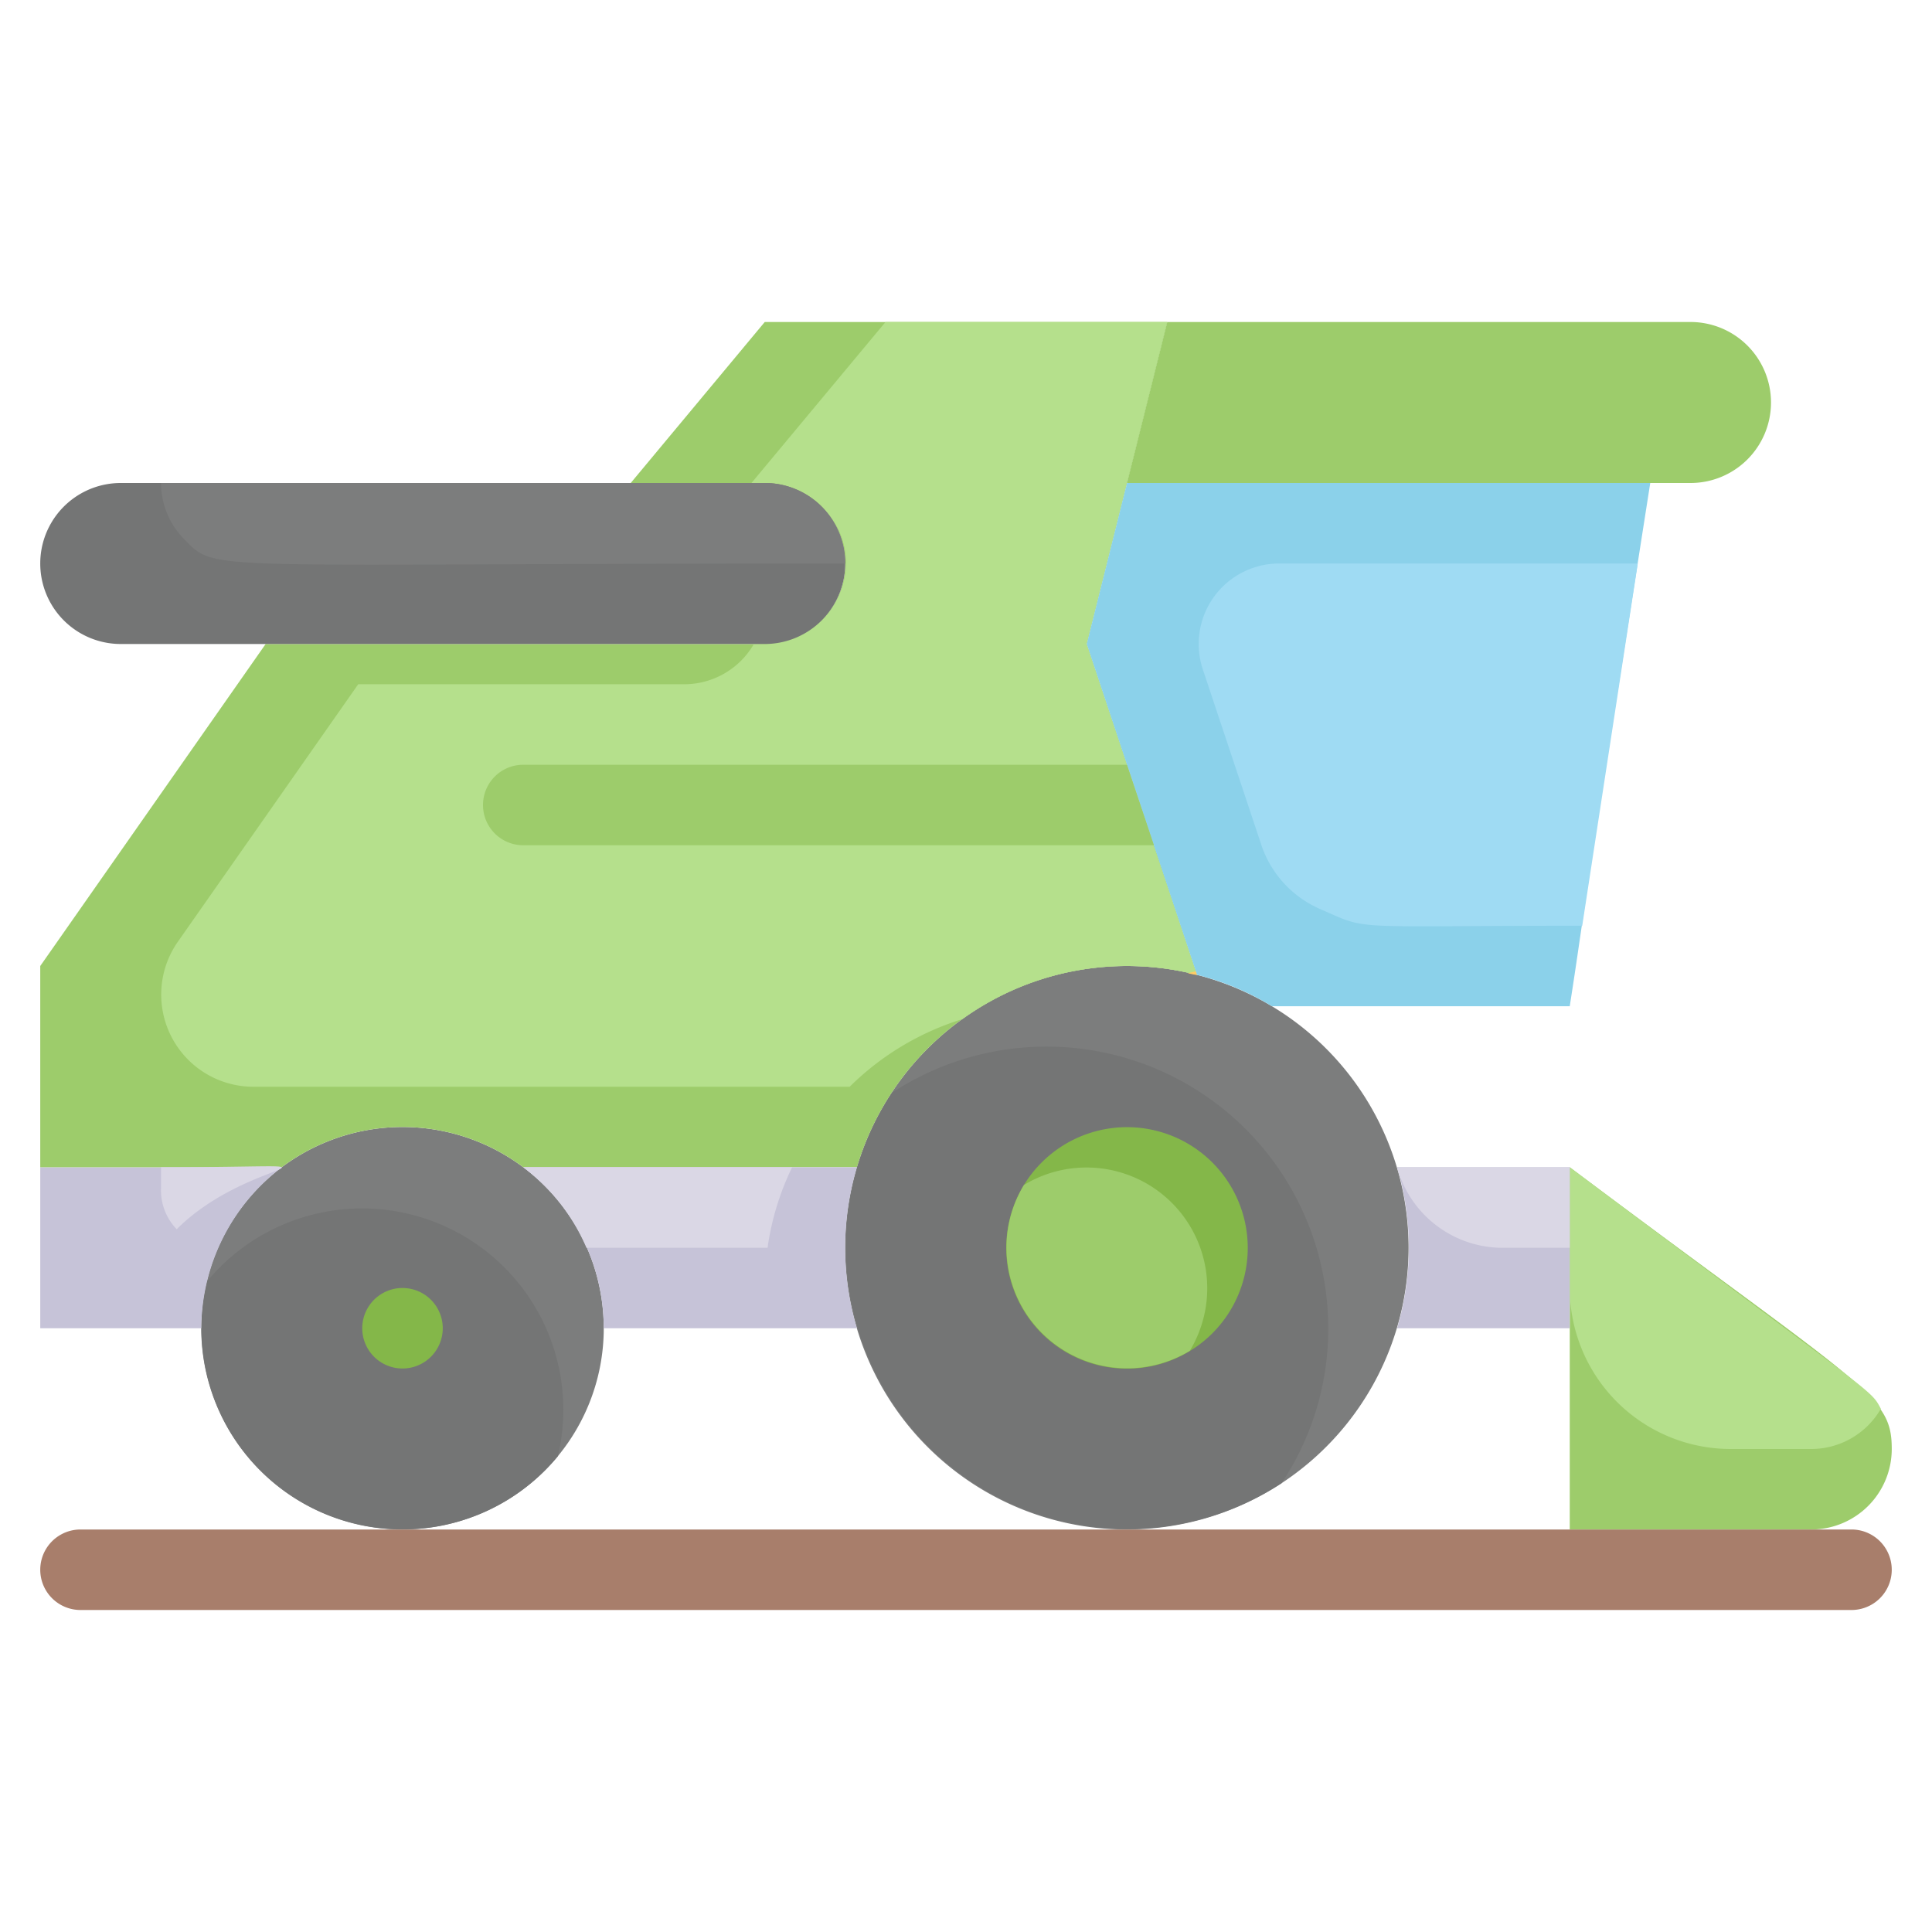 <svg xmlns="http://www.w3.org/2000/svg" viewBox="0 0 48 48"><defs><style>.cls-1{fill:#7c7d7d;}.cls-2{fill:#747575;}.cls-3{fill:#c6c3d8;}.cls-4{fill:#9dcc6b;}.cls-5{fill:#b5e08c;}.cls-6{fill:#fc6;}.cls-7{fill:#8bd1ea;}.cls-8{fill:#9fdbf3;}.cls-9{fill:#84b749;}.cls-10{fill:#a87e6b;}.cls-11{fill:#dad7e5;}</style></defs><title>Combine</title><g id="Combine"><path class="cls-1" d="M31.84,36.85A7,7,0,1,1,28,24,7,7,0,0,1,31.84,36.85Z"></path><path class="cls-2" d="M33,33a6.91,6.91,0,0,1-1.16,3.85,7,7,0,0,1-9.68-9.7A7,7,0,0,1,33,33Z"></path><path class="cls-1" d="M15,33a5,5,0,1,1-5-5A5,5,0,0,1,15,33Z"></path><path class="cls-2" d="M13.86,36.18a5,5,0,0,1-8.72-4.34A5,5,0,0,1,13.86,36.18Z"></path><path class="cls-3" d="M7,29a5.07,5.07,0,0,0-2,4H1V29Z"></path><path class="cls-4" d="M29.74,24.22A7,7,0,0,0,21.29,29H13a5,5,0,0,0-6,0H1V24l5.6-8H19a2,2,0,0,0,0-4H15.67L19,8H29l-2,8C29.29,22.86,27.73,18.16,29.74,24.22Z"></path><path class="cls-5" d="M29.74,24.22a7,7,0,0,0-5.83,1.1A6.85,6.85,0,0,0,21.11,27H6.28a2.29,2.29,0,0,1-1.87-3.59L8.9,17H17a2,2,0,0,0,1.73-1c3,0,3.12-4-.06-4L22,8h7l-2,8Z"></path><path class="cls-6" d="M29.51,24.18c.29.06.24.06.2-.05Z"></path><path class="cls-4" d="M44,10a2,2,0,0,1-2,2H28l1-4H42A2,2,0,0,1,44,10Z"></path><path class="cls-7" d="M41,12c-2,12.77-1.59,10.36-2,13H31.6a6.66,6.66,0,0,0-1.86-.78L27,16l1-4Z"></path><path class="cls-8" d="M40.69,14l-1.38,9c-5.92,0-5.26.13-6.5-.41A2.66,2.66,0,0,1,31.34,21l-1.46-4.38A2,2,0,0,1,31.77,14Z"></path><path class="cls-3" d="M21.29,33H15a5,5,0,0,0-2-4h8.29A7,7,0,0,0,21.29,33Z"></path><path class="cls-4" d="M47,36a2,2,0,0,1-2,2H39V29C46.34,34.5,47,34.64,47,36Z"></path><path class="cls-5" d="M46.73,35A2,2,0,0,1,45,36H43a4,4,0,0,1-4-4V29C46.76,34.82,46.46,34.51,46.73,35Z"></path><path class="cls-2" d="M21,14a2,2,0,0,1-2,2H3a2,2,0,0,1,0-4H19A2,2,0,0,1,21,14Z"></path><path class="cls-1" d="M21,14c-16,0-15.61.23-16.41-.59A2,2,0,0,1,4,12H19A2,2,0,0,1,21,14Z"></path><path class="cls-3" d="M39,29v4H34.71a7,7,0,0,0,0-4Z"></path><path class="cls-4" d="M28.67,21H13a1,1,0,0,1,0-2H28Z"></path><path class="cls-9" d="M31,31a3,3,0,1,1-5.56-1.56A3,3,0,0,1,31,31Z"></path><path class="cls-4" d="M29.56,33.56a3,3,0,0,1-4.12-4.12A3,3,0,0,1,29.56,33.56Z"></path><path class="cls-9" d="M9,33a1,1,0,0,1,2,0A1,1,0,0,1,9,33Z"></path><path class="cls-10" d="M46,40H2a1,1,0,0,1,0-2H46A1,1,0,0,1,46,40Z"></path><path class="cls-11" d="M4.39,30.54a1.39,1.39,0,0,1-.39-1V29C9.37,29,6.27,28.66,4.39,30.54Z"></path><path class="cls-11" d="M19.68,29a6.71,6.71,0,0,0-.61,2h-4.5A4.91,4.91,0,0,0,13,29Z"></path><path class="cls-11" d="M39,29v2H37.25a2.72,2.72,0,0,1-2.54-2Z"></path></g></svg>